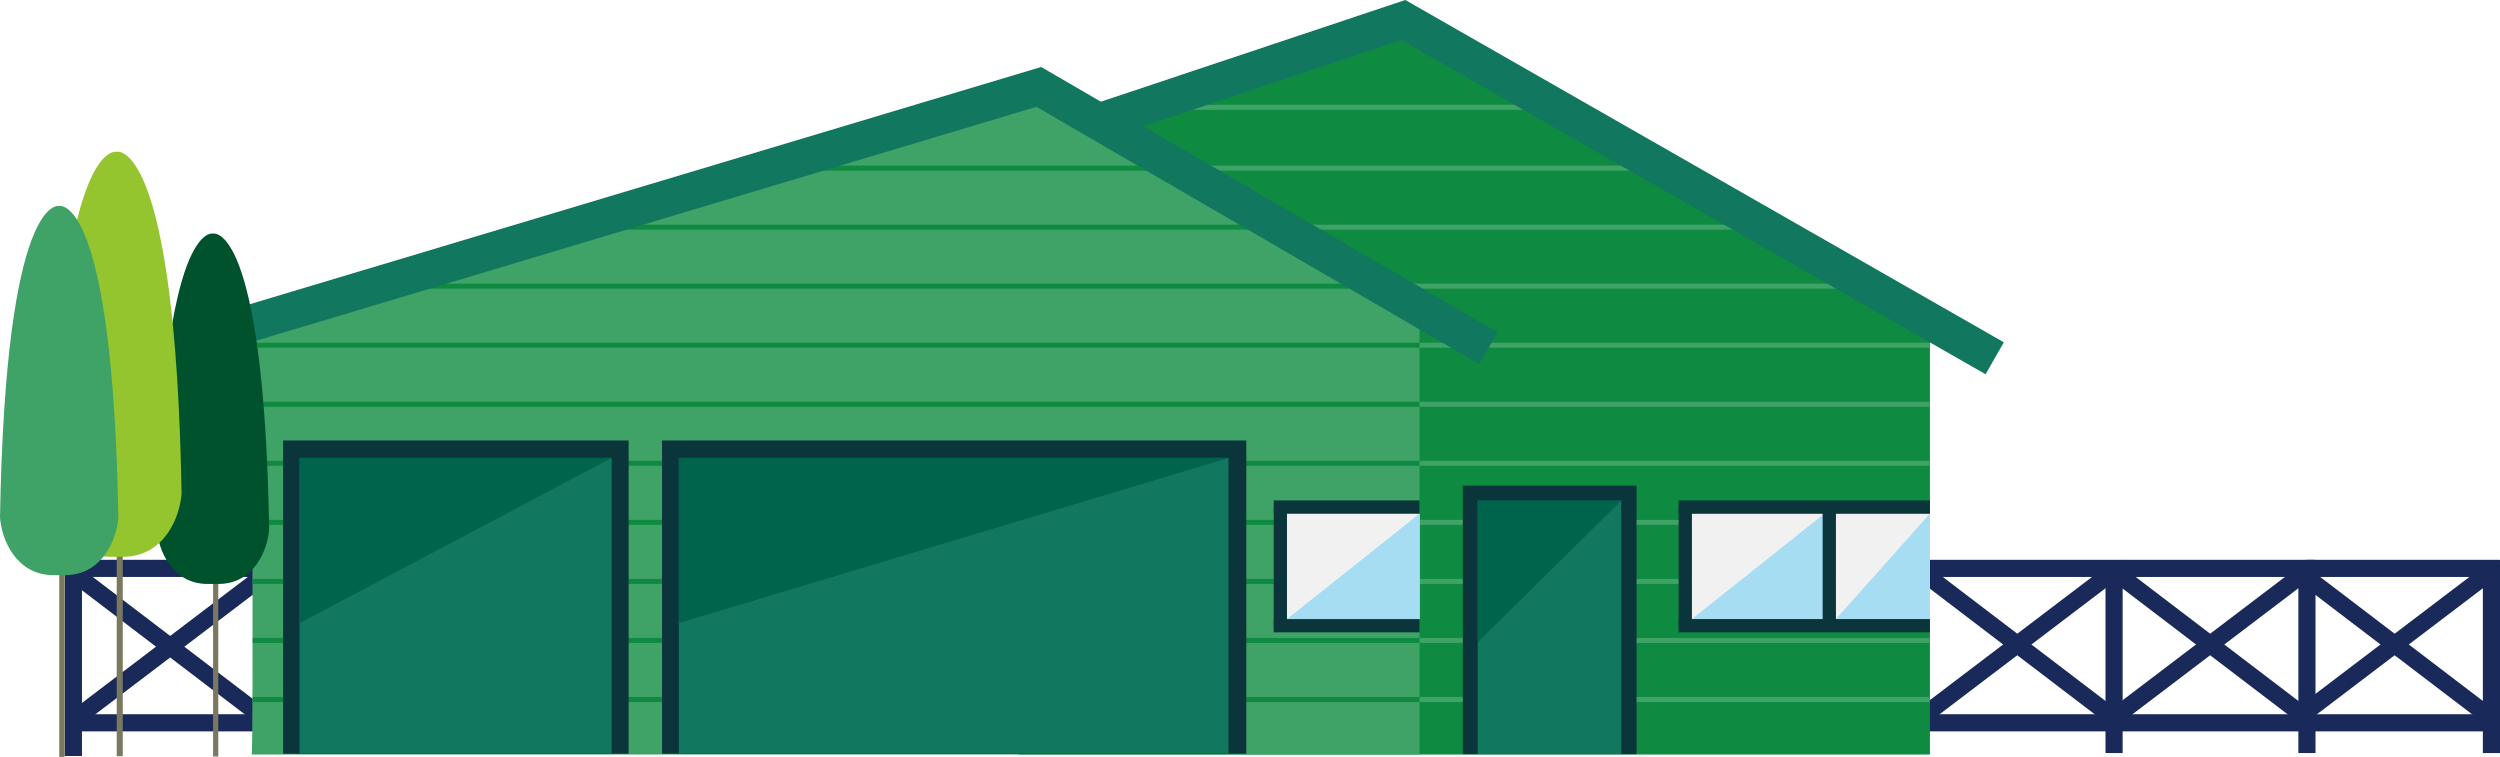 <svg xmlns="http://www.w3.org/2000/svg" xmlns:xlink="http://www.w3.org/1999/xlink" width="298.123" height="90.258" viewBox="0 0 298.123 90.258">
  <defs>
    <clipPath id="clip-path">
      <path id="Path_30733" data-name="Path 30733" d="M1883.263,2141.537h108.682v-52.328l-62.794-35.02-51,17.488S1883.505,2141.295,1883.263,2141.537Z" fill="none"/>
    </clipPath>
    <clipPath id="clip-path-2">
      <path id="Path_30736" data-name="Path 30736" d="M1791.812,2141.537h139.271v-52.328l-45.4-27.291-93.867,26.325S1792.053,2141.295,1791.812,2141.537Z" fill="none"/>
    </clipPath>
  </defs>
  <g id="Group_23268" data-name="Group 23268" transform="translate(-1761.803 -2051.556)">
    <g id="Group_23260" data-name="Group 23260">
      <rect id="Rectangle_40690" data-name="Rectangle 40690" width="23.038" height="2.045" transform="translate(1991.819 2118.313)" fill="#192a5a"/>
      <rect id="Rectangle_40691" data-name="Rectangle 40691" width="23.038" height="2.045" transform="translate(1991.819 2136.728)" fill="#192a5a"/>
      <rect id="Rectangle_40692" data-name="Rectangle 40692" width="23.008" height="2.045" transform="translate(2014.926 2118.347) rotate(90)" fill="#192a5a"/>
      <rect id="Rectangle_40693" data-name="Rectangle 40693" width="27.32" height="2.045" transform="translate(2013.71 2121.076) rotate(142.783)" fill="#192a5a"/>
      <rect id="Rectangle_40694" data-name="Rectangle 40694" width="27.32" height="2.045" transform="translate(2012.458 2137.391) rotate(-142.687)" fill="#192a5a"/>
    </g>
    <g id="Group_23269" data-name="Group 23269" transform="translate(23)">
      <rect id="Rectangle_40690-2" data-name="Rectangle 40690" width="23.038" height="2.045" transform="translate(1991.819 2118.313)" fill="#192a5a"/>
      <rect id="Rectangle_40691-2" data-name="Rectangle 40691" width="23.038" height="2.045" transform="translate(1991.819 2136.728)" fill="#192a5a"/>
      <rect id="Rectangle_40692-2" data-name="Rectangle 40692" width="23.008" height="2.045" transform="translate(2014.926 2118.347) rotate(90)" fill="#192a5a"/>
      <rect id="Rectangle_40693-2" data-name="Rectangle 40693" width="27.32" height="2.045" transform="translate(2013.71 2121.076) rotate(142.783)" fill="#192a5a"/>
      <rect id="Rectangle_40694-2" data-name="Rectangle 40694" width="27.32" height="2.045" transform="translate(2012.458 2137.391) rotate(-142.687)" fill="#192a5a"/>
    </g>
    <g id="Group_23270" data-name="Group 23270" transform="translate(45)">
      <rect id="Rectangle_40690-3" data-name="Rectangle 40690" width="23.038" height="2.045" transform="translate(1991.819 2118.313)" fill="#192a5a"/>
      <rect id="Rectangle_40691-3" data-name="Rectangle 40691" width="23.038" height="2.045" transform="translate(1991.819 2136.728)" fill="#192a5a"/>
      <rect id="Rectangle_40692-3" data-name="Rectangle 40692" width="23.008" height="2.045" transform="translate(2014.926 2118.347) rotate(90)" fill="#192a5a"/>
      <rect id="Rectangle_40693-3" data-name="Rectangle 40693" width="27.32" height="2.045" transform="translate(2013.71 2121.076) rotate(142.783)" fill="#192a5a"/>
      <rect id="Rectangle_40694-3" data-name="Rectangle 40694" width="27.32" height="2.045" transform="translate(2012.458 2137.391) rotate(-142.687)" fill="#192a5a"/>
    </g>
    <g id="Group_23261" data-name="Group 23261">
      <rect id="Rectangle_40695" data-name="Rectangle 40695" width="23.038" height="2.045" transform="translate(1792.639 2138.773) rotate(180)" fill="#192a5a"/>
      <rect id="Rectangle_40696" data-name="Rectangle 40696" width="23.038" height="2.045" transform="translate(1792.639 2120.357) rotate(180)" fill="#192a5a"/>
      <rect id="Rectangle_40697" data-name="Rectangle 40697" width="23.251" height="2.045" transform="translate(1769.531 2141.708) rotate(-90)" fill="#192a5a"/>
      <rect id="Rectangle_40698" data-name="Rectangle 40698" width="27.32" height="2.045" transform="translate(1770.747 2136.009) rotate(-37.217)" fill="#192a5a"/>
      <rect id="Rectangle_40699" data-name="Rectangle 40699" width="27.32" height="2.045" transform="translate(1771.999 2119.695) rotate(37.313)" fill="#192a5a"/>
    </g>
    <path id="Path_30732" data-name="Path 30732" d="M1883.263,2141.537h108.682v-52.328l-62.794-35.02-53.413,19.6S1883.505,2141.295,1883.263,2141.537Z" fill="#0e8b40"/>
    <g id="Group_23264" data-name="Group 23264">
      <g id="Group_23263" data-name="Group 23263" clip-path="url(#clip-path)">
        <g id="Group_23262" data-name="Group 23262">
          <rect id="Rectangle_40700" data-name="Rectangle 40700" width="90.926" height="0.598" transform="translate(1900.984 2134.672)" fill="#3fa266"/>
          <rect id="Rectangle_40701" data-name="Rectangle 40701" width="90.926" height="0.598" transform="translate(1900.984 2127.631)" fill="#3fa266"/>
          <rect id="Rectangle_40702" data-name="Rectangle 40702" width="90.926" height="0.598" transform="translate(1900.984 2120.59)" fill="#3fa266"/>
          <rect id="Rectangle_40703" data-name="Rectangle 40703" width="90.926" height="0.598" transform="translate(1900.984 2113.549)" fill="#3fa266"/>
          <rect id="Rectangle_40704" data-name="Rectangle 40704" width="90.926" height="0.598" transform="translate(1900.984 2106.508)" fill="#3fa266"/>
          <rect id="Rectangle_40705" data-name="Rectangle 40705" width="90.926" height="0.598" transform="translate(1900.984 2099.467)" fill="#3fa266"/>
          <rect id="Rectangle_40706" data-name="Rectangle 40706" width="90.926" height="0.598" transform="translate(1900.984 2092.426)" fill="#3fa266"/>
          <rect id="Rectangle_40707" data-name="Rectangle 40707" width="90.926" height="0.598" transform="translate(1900.984 2085.385)" fill="#3fa266"/>
          <rect id="Rectangle_40708" data-name="Rectangle 40708" width="90.926" height="0.598" transform="translate(1900.984 2078.344)" fill="#3fa266"/>
          <rect id="Rectangle_40709" data-name="Rectangle 40709" width="90.926" height="0.598" transform="translate(1900.984 2071.302)" fill="#3fa266"/>
          <rect id="Rectangle_40710" data-name="Rectangle 40710" width="90.926" height="0.598" transform="translate(1900.984 2064.057)" fill="#3fa266"/>
        </g>
      </g>
    </g>
    <path id="Path_30734" data-name="Path 30734" d="M1791.812,2141.537h139.271v-52.328l-45.4-27.291-93.867,26.325S1792.053,2141.295,1791.812,2141.537Z" fill="#3fa266"/>
    <path id="Path_30735" data-name="Path 30735" d="M1893.248,2065.941l35.9-11.994,70.522,40.333" fill="none" stroke="#11775e" stroke-miterlimit="10" stroke-width="4.388"/>
    <g id="Group_23267" data-name="Group 23267">
      <g id="Group_23266" data-name="Group 23266" clip-path="url(#clip-path-2)">
        <g id="Group_23265" data-name="Group 23265">
          <rect id="Rectangle_40711" data-name="Rectangle 40711" width="139.147" height="0.598" transform="translate(1791.936 2134.672)" fill="#0e8b40"/>
          <rect id="Rectangle_40712" data-name="Rectangle 40712" width="139.147" height="0.598" transform="translate(1791.936 2127.631)" fill="#0e8b40"/>
          <rect id="Rectangle_40713" data-name="Rectangle 40713" width="139.147" height="0.598" transform="translate(1791.936 2120.59)" fill="#0e8b40"/>
          <rect id="Rectangle_40714" data-name="Rectangle 40714" width="139.147" height="0.598" transform="translate(1791.936 2113.549)" fill="#0e8b40"/>
          <rect id="Rectangle_40715" data-name="Rectangle 40715" width="139.147" height="0.598" transform="translate(1791.936 2106.508)" fill="#0e8b40"/>
          <rect id="Rectangle_40716" data-name="Rectangle 40716" width="139.147" height="0.598" transform="translate(1791.936 2099.467)" fill="#0e8b40"/>
          <rect id="Rectangle_40717" data-name="Rectangle 40717" width="139.147" height="0.598" transform="translate(1791.936 2092.426)" fill="#0e8b40"/>
          <rect id="Rectangle_40718" data-name="Rectangle 40718" width="139.147" height="0.598" transform="translate(1791.936 2085.385)" fill="#0e8b40"/>
          <rect id="Rectangle_40719" data-name="Rectangle 40719" width="139.147" height="0.598" transform="translate(1791.936 2078.344)" fill="#0e8b40"/>
          <rect id="Rectangle_40720" data-name="Rectangle 40720" width="139.147" height="0.598" transform="translate(1791.936 2071.302)" fill="#0e8b40"/>
        </g>
      </g>
    </g>
    <path id="Path_30737" data-name="Path 30737" d="M1783.359,2092.59l102.32-30.672,53.616,31.155" fill="none" stroke="#11775e" stroke-miterlimit="10" stroke-width="4.388"/>
    <rect id="Rectangle_40721" data-name="Rectangle 40721" width="15.816" height="12.583" transform="translate(1963.548 2112.804)" fill="#f1f1f1"/>
    <path id="Path_30738" data-name="Path 30738" d="M1963.548,2125.387l15.816-12.583v12.583Z" fill="#a6ddf3"/>
    <rect id="Rectangle_40722" data-name="Rectangle 40722" width="11.218" height="12.583" transform="translate(1980.726 2112.804)" fill="#f1f1f1"/>
    <path id="Path_30739" data-name="Path 30739" d="M1980.726,2125.387l11.218-12.583v12.583Z" fill="#a6ddf3"/>
    <rect id="Rectangle_40723" data-name="Rectangle 40723" width="29.97" height="1.573" transform="translate(1961.975 2111.231)" fill="#09353b"/>
    <rect id="Rectangle_40724" data-name="Rectangle 40724" width="29.97" height="1.573" transform="translate(1961.975 2125.387)" fill="#09353b"/>
    <rect id="Rectangle_40725" data-name="Rectangle 40725" width="14.446" height="1.573" transform="translate(1980.726 2112.018) rotate(90)" fill="#09353b"/>
    <rect id="Rectangle_40726" data-name="Rectangle 40726" width="14.446" height="1.573" transform="translate(1963.548 2112.018) rotate(90)" fill="#09353b"/>
    <rect id="Rectangle_40727" data-name="Rectangle 40727" width="15.816" height="12.583" transform="translate(1915.27 2112.804)" fill="#f1f1f1"/>
    <path id="Path_30740" data-name="Path 30740" d="M1915.27,2125.387l15.816-12.583v12.583Z" fill="#a6ddf3"/>
    <rect id="Rectangle_40728" data-name="Rectangle 40728" width="17.388" height="1.573" transform="translate(1913.697 2111.231)" fill="#09353b"/>
    <rect id="Rectangle_40729" data-name="Rectangle 40729" width="17.388" height="1.573" transform="translate(1913.697 2125.387)" fill="#09353b"/>
    <rect id="Rectangle_40730" data-name="Rectangle 40730" width="14.446" height="1.573" transform="translate(1915.27 2112.018) rotate(90)" fill="#09353b"/>
    <rect id="Rectangle_40731" data-name="Rectangle 40731" width="32.02" height="20.713" transform="translate(1956.96 2109.472) rotate(90)" fill="#09353b"/>
    <rect id="Rectangle_40732" data-name="Rectangle 40732" width="17.114" height="30.217" transform="translate(1938.018 2111.253)" fill="#11775e"/>
    <path id="Path_30741" data-name="Path 30741" d="M1938.018,2128.137v-16.885h17.114Z" fill="#00634c"/>
    <rect id="Rectangle_40733" data-name="Rectangle 40733" width="37.359" height="69.674" transform="translate(1910.424 2104.081) rotate(90)" fill="#09353b"/>
    <rect id="Rectangle_40734" data-name="Rectangle 40734" width="65.552" height="35.256" transform="translate(1842.753 2106.158)" fill="#11775e"/>
    <path id="Path_30742" data-name="Path 30742" d="M1842.753,2125.858v-19.7h65.552Z" fill="#00634c"/>
    <rect id="Rectangle_40735" data-name="Rectangle 40735" width="37.359" height="41.205" transform="translate(1836.767 2104.081) rotate(90)" fill="#09353b"/>
    <rect id="Rectangle_40736" data-name="Rectangle 40736" width="37.213" height="35.256" transform="translate(1797.526 2106.158)" fill="#11775e"/>
    <path id="Path_30743" data-name="Path 30743" d="M1797.526,2125.858v-19.7h37.213Z" fill="#00634c"/>
    <line id="Line_1943" data-name="Line 1943" y2="23.123" transform="translate(1787.523 2118.641)" fill="none" stroke="#7a795f" stroke-miterlimit="10" stroke-width="0.622"/>
    <path id="Path_30744" data-name="Path 30744" d="M1787.2,2079.413s6.06-1.595,6.7,35.242c-.16,2.392-1.754,6.538-6.06,6.538h-1.276c-4.305,0-5.9-4.146-6.06-6.538C1781.144,2077.818,1787.2,2079.413,1787.2,2079.413Z" fill="#00522c"/>
    <line id="Line_1944" data-name="Line 1944" y2="26.729" transform="translate(1776.082 2115.005)" fill="none" stroke="#7a795f" stroke-miterlimit="10" stroke-width="0.719"/>
    <path id="Path_30745" data-name="Path 30745" d="M1775.714,2069.658s7.005-1.844,7.742,40.738c-.184,2.765-2.028,7.558-7.005,7.558h-1.475c-4.977,0-6.82-4.793-7-7.558C1768.709,2067.814,1775.714,2069.658,1775.714,2069.658Z" fill="#94c42e"/>
    <line id="Line_1945" data-name="Line 1945" y2="24.36" transform="translate(1769.195 2117.454)" fill="none" stroke="#7a795f" stroke-miterlimit="10" stroke-width="0.655"/>
    <path id="Path_30746" data-name="Path 30746" d="M1768.859,2076.126s6.384-1.68,7.056,37.128c-.168,2.52-1.848,6.888-6.384,6.888h-1.344c-4.536,0-6.216-4.368-6.384-6.888C1762.475,2074.446,1768.859,2076.126,1768.859,2076.126Z" fill="#3fa266"/>
  </g>
</svg>
